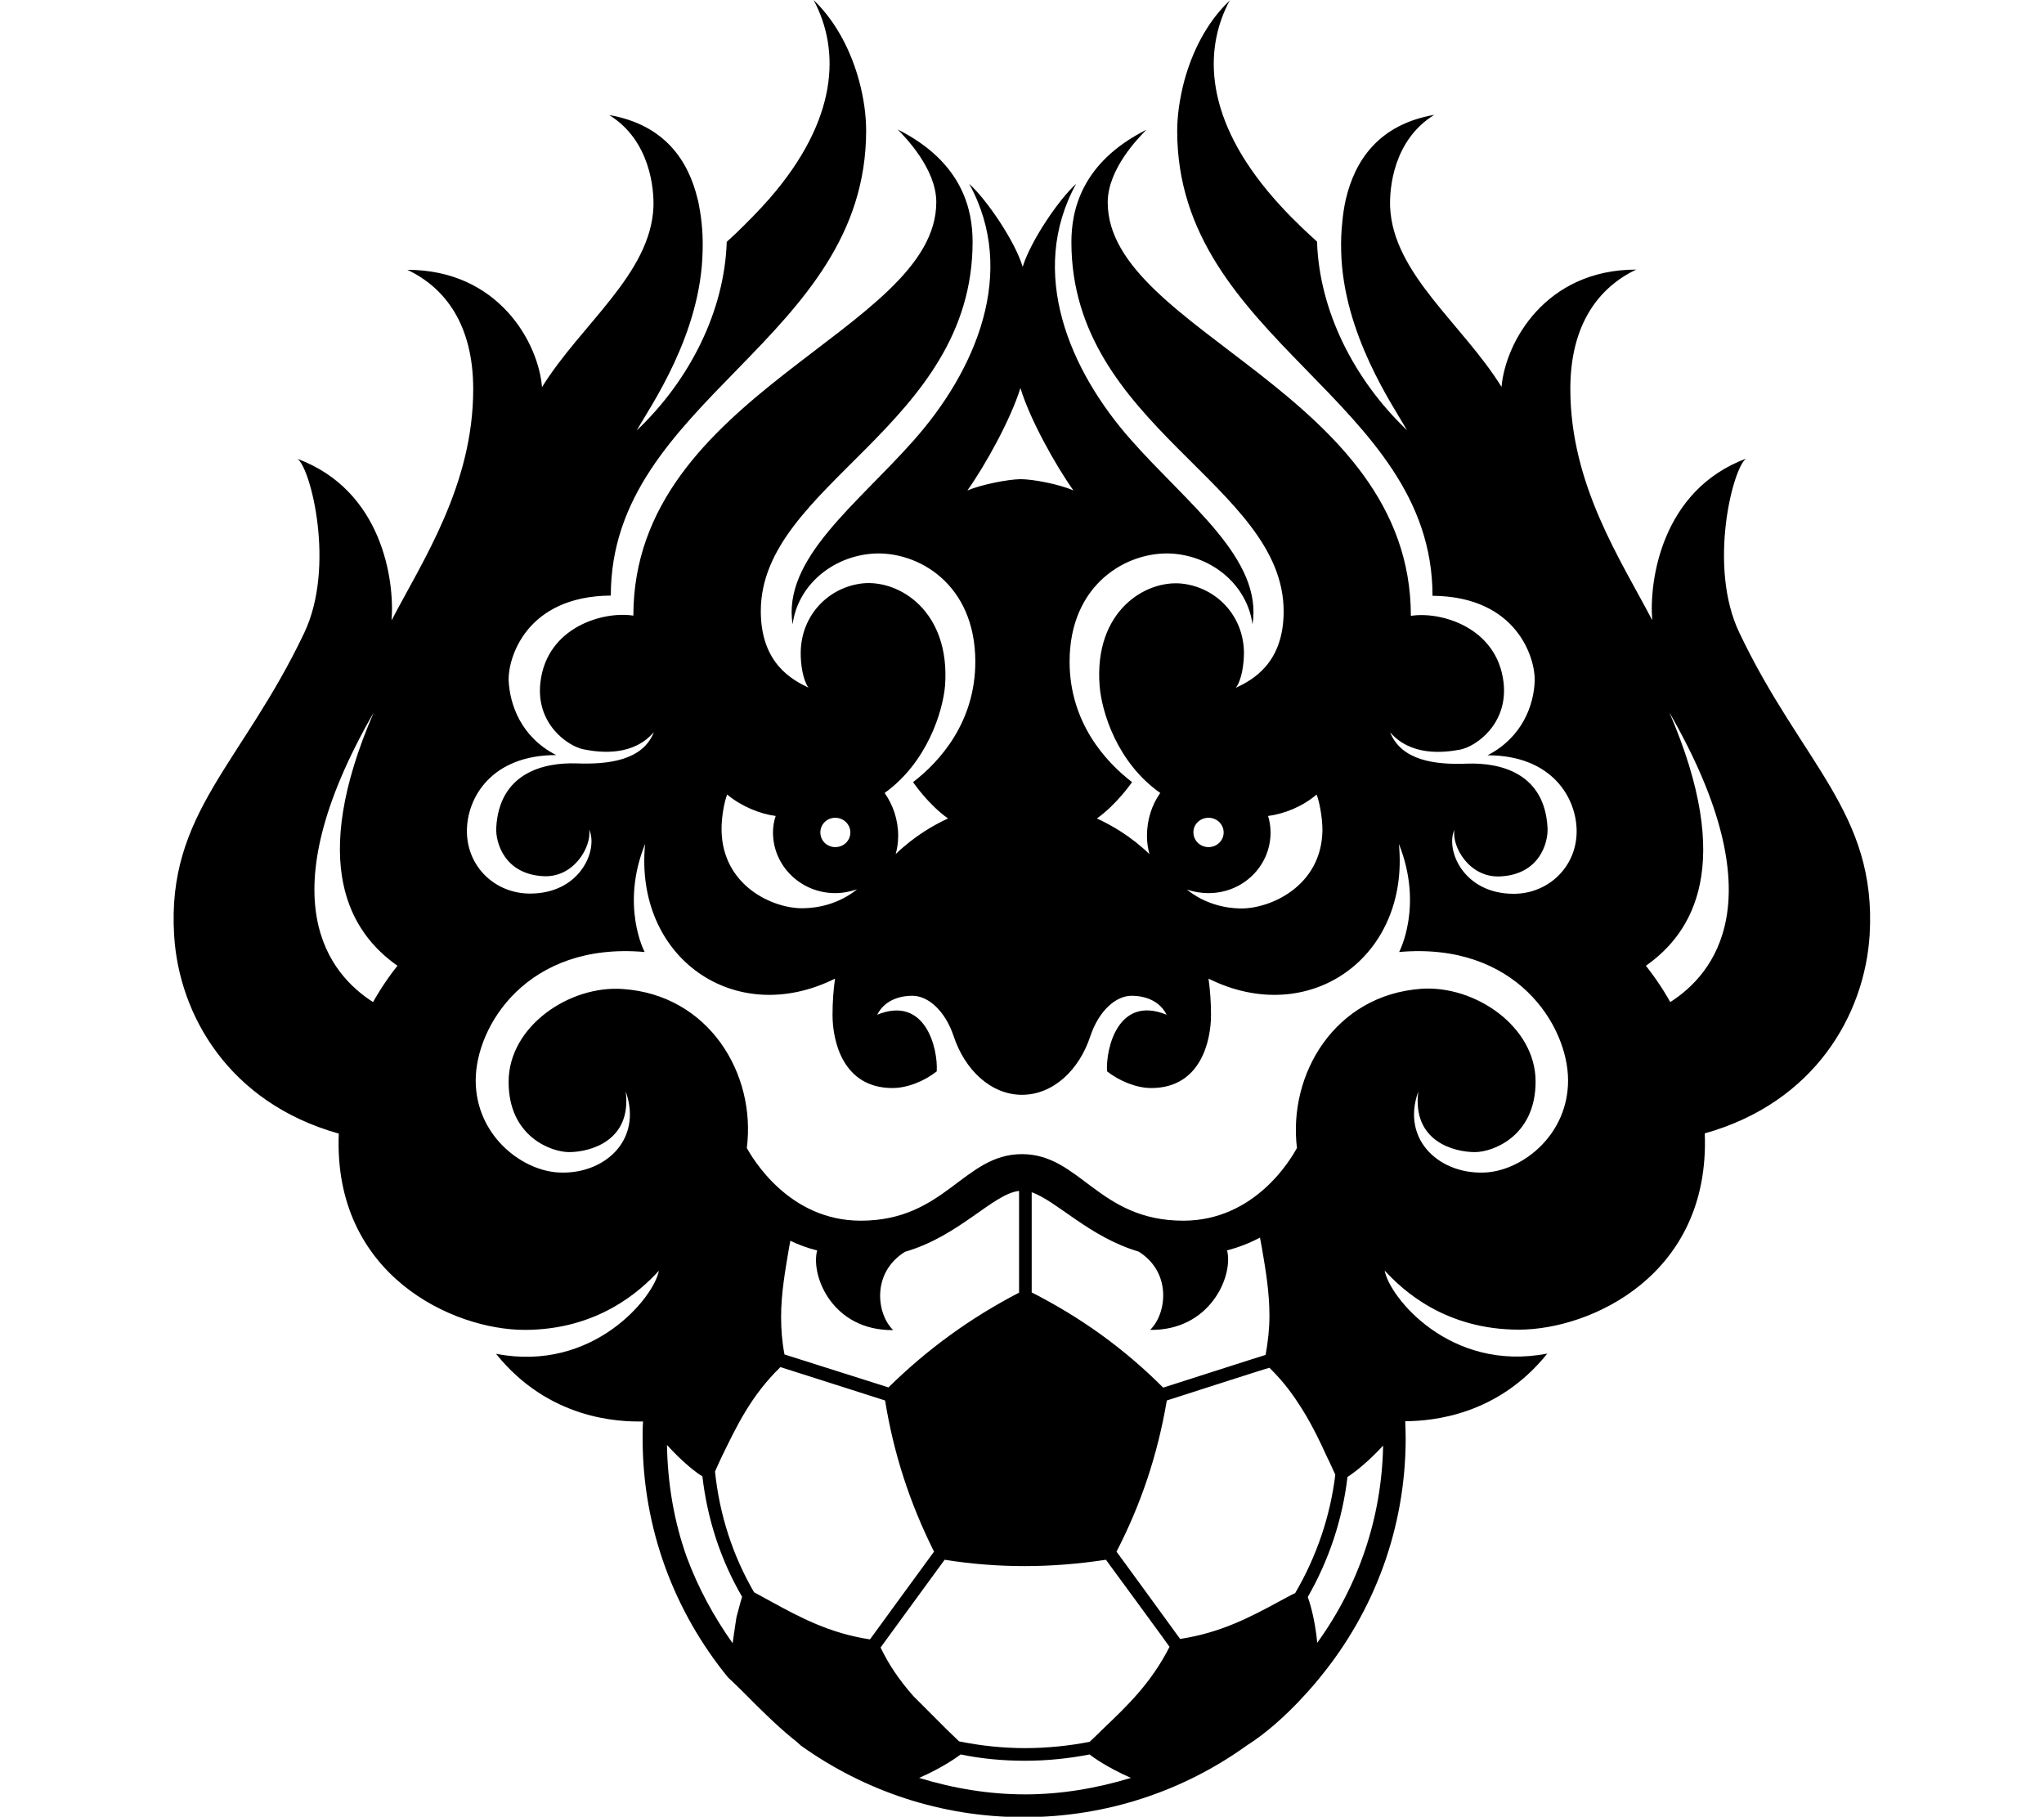 <?xml version="1.0" encoding="utf-8"?>
<!-- Generator: Adobe Illustrator 22.0.1, SVG Export Plug-In . SVG Version: 6.00 Build 0)  -->
<svg version="1.1" id="레이어_1" xmlns="http://www.w3.org/2000/svg" xmlns:xlink="http://www.w3.org/1999/xlink" x="0px"
	 y="0px" viewBox="0 0 906.2 805.3" style="enable-background:new 0 0 906.2 805.3;" xml:space="preserve">
<style type="text/css">
	.st0{fill:none;}
</style>
<title>자산 1</title>
<g>
	<path class="st0" d="M370.3,375.5c3.7,0,6.7-2.9,6.7-6.5c0-3.6-2.9-6.5-6.7-6.5c-3.7,0-6.6,2.9-6.6,6.5
		C363.7,372.6,366.6,375.5,370.3,375.5z"/>
	<path class="st0" d="M475.9,217.4c-7.9-11.1-19.2-31.5-23.5-45.4c-4.3,13.9-15.6,34.3-23.5,45.4c6.5-2.8,18-5,23.5-5
		C457.8,212.5,469.5,214.7,475.9,217.4z"/>
	<path class="st0" d="M356.2,402.6c6.6-0.1,15.7-1.9,23.8-8.4c-3,1-6.2,1.7-9.7,1.7c-15.3,0-27.6-12-27.6-26.9c0-2.5,0.4-5,1.2-7.3
		c-7-0.9-15.2-4.4-21.5-9.5c-1.1,2.6-2.6,9.8-2.6,15.8C320.2,392.7,342.8,402.9,356.2,402.6z"/>
	<path class="st0" d="M276,438.3c38.2,2.7,59.2,37.7,55,70.5c2.5,4.5,18.5,32.2,50.5,32.2c37.6,0,45.7-29.5,71.5-29.5
		c25.9,0,34,29.5,71.5,29.5c32,0,47.9-27.8,50.4-32.2c-4-32.9,16.9-67.9,55.1-70.5c23.7-1.7,50.6,16.6,50.6,41.1
		c0,24.4-19.1,31.3-26.9,31.3c-9.2,0-28-4.8-25.1-26.9c-7.9,22,10.2,37.3,30.3,35.9c16.3-1.2,36.1-16.8,36.1-40.8
		c0-24.1-22.9-61.5-74.9-56.9c0,0,10.9-20.4-0.1-47.9c4.9,50.5-40,81.8-84.4,59.7c0.7,5,1.1,10.4,1.1,16.1
		c0,11.3-4.4,32.4-26.5,32.4c-6.8,0-14.4-3.3-19.6-7.4c-0.6-10.1,4.9-33.8,26.4-25.1c-2.9-5.9-9.1-8.4-15.5-8.4
		c-6.9,0-14.5,6.6-18.3,17.9c-4.9,14.9-16.6,26-30.3,26c-13.8,0-25.4-11-30.3-26c-3.8-11.3-11.3-17.9-18.3-17.9
		c-6.4,0-12.6,2.5-15.6,8.4c21.4-8.8,27,15,26.4,25.1c-5.1,4.1-12.8,7.4-19.6,7.4c-22.2,0-26.6-21.2-26.6-32.4
		c0-5.7,0.4-11,1.1-16.1c-44.4,22.1-89.2-9.2-84.2-59.7c-11.1,27.5-0.2,47.9-0.2,47.9c-51.9-4.6-74.9,32.8-74.9,56.9
		c0,24,19.8,39.6,36.2,40.8c20.2,1.4,38.1-13.9,30.3-35.9c2.8,22.2-16,26.9-25.1,26.9c-7.9,0-27-6.9-27-31.3
		C225.4,455,252.3,436.7,276,438.3z"/>
	<path class="st0" d="M504.9,555c-22-6.5-36.2-22.4-47.4-26.3c0,10.6,0,43.4,0,44.4c21.8,11,40.9,24.8,58.3,42.2
		c1.3-0.4,43.9-14.1,45.4-14.5c1.1-6.1,1.7-11.8,1.7-17.3c0-10.4-1.7-19.9-3.3-29.9c0,0-0.4-2.8-0.9-4.8c-4.1,2.2-9,4.2-14.7,5.7
		c0.1,0.1,0.2,0.2,0.2,0.3c2.5,11.5-7.9,35.3-34.1,35C517.4,582.7,519.8,564.3,504.9,555z"/>
	<path class="st0" d="M586.3,368c0-6-1.4-13.3-2.6-15.8c-6.4,5.5-14.6,8.6-21.5,9.5c0.7,2.3,1.1,4.8,1.1,7.3
		c0,14.9-12.3,26.9-27.5,26.9c-3.4,0-6.7-0.7-9.6-1.7c8,6.5,17.2,8.3,23.7,8.4C563.3,402.9,585.9,392.7,586.3,368z"/>
	<path class="st0" d="M535.8,375.5c3.7,0,6.7-2.9,6.7-6.5c0-3.6-3-6.5-6.7-6.5c-3.7,0-6.7,2.9-6.7,6.5
		C529,372.6,532.1,375.5,535.8,375.5z"/>
	<path class="st0" d="M740.1,315.8c29,67.2,10.6,97.5-10.4,112.3c6.7,8.4,10.8,16.1,10.8,16.1C759.6,432.1,788.1,399.1,740.1,315.8z
		"/>
	<path class="st0" d="M165.7,315.8c-47.9,83.2-19.5,116.2-0.3,128.4c0,0,4.1-7.7,10.8-16.1C155.2,413.3,136.7,383,165.7,315.8z"/>
	<path class="st0" d="M362.1,554.4c-4.5-1.1-8.4-2.6-11.9-4.3l-0.6,3.2c-1.7,10.2-3.5,20.1-3.5,30.6c0,5.3,0.4,10.8,1.5,16.6
		c1.4,0.4,45,14.3,46.1,14.6c17.6-17.3,36.7-31.1,57.9-42c0-1.1,0-35.4,0-45.1c-11.6,1.3-26.4,19.9-50.6,27
		c-15,9.3-12.4,27.7-5.2,34.7c-26.5,0.3-36.4-23.5-34-35C362,554.6,362.1,554.4,362.1,554.4z"/>
	<path class="st0" d="M490.2,691.2c-24.2,3.7-47.6,3.8-71.5,0c-0.8,1-27.5,37.6-28.4,38.9c3.7,7.5,8.2,14.2,14.5,21.5l14.8,14.8
		c0,0,4.9,4.7,5.5,5.3c9.8,2.1,19.6,3,29.3,3c9.6,0,19.4-1,28.6-2.8c0,0,5.9-5.6,5.9-5.7c10.5-9.9,21.4-20.2,29.4-36.6
		c-0.9-1.3-3.3-4.6-3.3-4.6S491,692.2,490.2,691.2z"/>
	<path class="st0" d="M588.4,646.2c-3.7-7.9-7.8-16.7-13.5-25.1c-3.5-5.3-7.5-10.3-12.2-14.8c-1.5,0.3-44.2,14.1-45.5,14.5
		c-4.1,24.2-11.5,46-22.3,67c2.1,2.8,27.5,37.7,28.2,38.7c17.8-2.6,31.1-9.7,43.9-16.6c0,0,6.9-3.7,7.1-3.7
		c9.6-16.4,15.6-34.3,17.8-52.5C591.9,653.8,588.5,646.2,588.4,646.2z"/>
	<path class="st0" d="M579.8,707.9c0.6,1.7,3.1,8.9,4.2,20.3c18.5-25.6,28.5-55.7,29.2-87.4c-7,7.6-13,12.1-15.8,13.9
		C595.2,673.4,589.3,691.3,579.8,707.9z"/>
	<path class="st0" d="M454.5,780.5c-9.9,0-19.5-1-28.6-2.8c-1.3,1-7.7,5.7-18.4,10.4c15.3,4.7,31.1,7.3,47,7.3
		c16,0,31.7-2.7,46.9-7.4c-10.7-4.6-17-9.2-18.3-10.4C473.9,779.5,464.2,780.5,454.5,780.5z"/>
	<path class="st0" d="M295.7,640.4c0.3,17.2,3.1,34,8.8,49.8c4.9,13.5,11.9,26.2,20.3,38.1c0.6-4.4,1.7-11.5,1.7-11.5
		c0,0,2.2-8.2,2.6-9c-9.5-16.5-15.4-34.5-17.6-53.4C309.6,653.4,303.1,648.7,295.7,640.4z"/>
	<path class="st0" d="M392.4,620.8c-1.3-0.4-44.9-14.4-46.4-14.8c-13.2,12.8-19.6,26.6-26,39.7c0,0-2.8,5.9-3,6.6
		c2,19.3,7.9,37.3,17.3,53.5l7.5,4.1c12.8,7,26,14.1,43.9,16.8c0.9-1.2,27.6-37.9,28.4-38.9C403.3,666.2,396.2,644.2,392.4,620.8z"
		/>
	<path d="M585.5,743.2c23.6-28.9,37.7-65.6,37.7-105.7c0-2.5-0.1-5-0.2-7.5c12.4-0.1,41.1-2.7,63-30c-43.1,8.4-70.1-25.1-72.1-36.8
		c8.1,8.9,27,26.2,59.5,26.2c31.8,0,84.9-24.2,82.4-87c48.8-13.7,70.9-52.7,73.1-88c3.2-54.1-30.2-75.9-57.8-134
		c-14-29.3-2.9-72.9,3-77.1c-37.4,14-43,54-41.6,71.6c-13.8-26.5-36.3-59.9-36.3-102.5c0-28.4,12.4-44.9,29.2-52.9
		c-40.3,0-58,32.3-59.7,52c-17.3-27.9-48.1-50.1-49.4-79.8c-0.3-7.7,1.2-29.5,19.6-40.8c-24.8,4.3-35.2,20.4-39.2,37.3
		c-0.8,3.5-1.3,6.9-1.6,10.3c-0.5,4.4-0.6,8.8-0.5,12.7c0.8,37,23.3,69,29.2,79.5c-23.5-22.4-38.9-52.9-39.9-83.6
		c-3-2.8-6-5.4-8.6-8.1c-3.8-3.6-7.1-7.2-10.3-10.8C534.1,53,533.3,22.2,545.3,0c-0.1,0.1-0.2,0.2-0.2,0.3
		C534.9,10,528.5,23.1,525,36c-2,7.7-3.1,15.3-3.1,22c0,93,113.2,119.1,113.2,206.1c37.8,0.3,45.6,28.1,45.3,37.6
		c-0.3,10.8-5.5,25.2-20.9,33.1c28.6,0,39.5,18.9,39.5,33.7c0,15.8-12.6,27.7-27.9,27.7c-22.4,0-30.3-19.5-26.3-28.4
		c-1.2,7.5,6.6,21.3,20.2,20.7c17.6-0.8,21.4-15,21.1-21.4c-1.2-24.3-20.7-29.1-35.6-28.6c-14.1,0.6-29.2-1.3-34.2-13.9
		c9,10.4,23,9.2,31,7.7c7.2-1.4,21.4-11.5,19.3-29.8c-2.9-24.6-28.1-31.6-41.1-29.5c0-99-134.4-126-134.4-183.3
		c0-14.9,13.9-28.9,17.2-32.2c-29.1,14.6-33.3,36.1-33.3,49.8c0,81.7,94.1,107.3,94.1,163.7c0,23.2-14,30.5-21.2,33.9
		c2.6-3.5,3.6-10.4,3.6-15.7c-0.2-16.3-12.2-28.8-27.5-30.5c-16.2-1.7-39,12.2-36.5,45.2c0.9,11.7,7.8,34.2,26.9,47.6
		c-3.7,5.2-5.9,11.8-5.9,19c0,2.9,0.4,5.5,1.1,8.1c-8.3-8-17-12.9-23.3-15.8c8.8-6.2,15.6-16.1,15.6-16.1
		c-12-9.2-27.7-26.7-27.7-53.4c0-34.6,25.7-49.1,45.4-47.9c18.2,1.2,33.4,14.2,35.7,31.4c4.6-29.1-28.6-53.2-53.6-81.5
		c-27.5-30.9-46.2-74.5-24.6-113.8c-7.8,7-20.3,25.6-23.7,36.8c-3.3-11.2-15.9-29.8-23.7-36.8c21.6,39.3,2.8,82.9-24.7,113.8
		c-25,28.3-58.2,52.4-53.6,81.5c2.2-17.2,17.5-30.2,35.8-31.4c19.6-1.2,45.2,13.3,45.2,47.9c0,26.7-15.6,44.2-27.6,53.4
		c0,0,6.7,9.9,15.5,16.1c-6.3,2.9-14.9,7.8-23.2,15.8c0.7-2.6,1.1-5.2,1.1-8.1c0-7.2-2.3-13.7-6-19C411,338,418,315.5,419,303.8
		c2.3-33-20.4-46.9-36.6-45.2c-15.2,1.7-27.2,14.2-27.4,30.5c-0.1,5.4,1,12.3,3.4,15.7c-7.1-3.4-21.1-10.7-21.1-33.9
		c0-56.3,93.9-82,93.9-163.7c0-13.7-4.1-35.2-33.2-49.8c3.1,3.2,17.1,17.3,17.1,32.2c0,57.3-134.3,84.4-134.3,183.3
		c-13.1-2.1-38.3,4.9-41.2,29.5c-2.2,18.3,12,28.4,19.3,29.8c8,1.6,22.1,2.8,31-7.7c-4.9,12.6-20.1,14.4-34.2,13.9
		c-14.9-0.5-34.4,4.3-35.7,28.6c-0.3,6.4,3.6,20.6,21.1,21.4c13.5,0.6,21.3-13.3,20.1-20.7c4.1,8.9-3.8,28.4-26.2,28.4
		c-15.5,0-28-11.9-28-27.7c0-14.8,10.9-33.7,39.6-33.7c-15.6-7.9-20.6-22.4-21.1-33.1c-0.3-9.5,7.4-37.3,45.3-37.6
		c0-87,113.2-113.1,113.2-206.1c0-6.7-1-14.2-3.1-22c-3.4-12.6-9.8-25.7-19.6-35.3c-0.3-0.2-0.4-0.5-0.6-0.6
		c11.9,22.2,11,53-19.7,88.2c-4.5,5.1-9.4,10.1-15,15.5c-1.3,1.1-2.4,2.3-3.8,3.5c-1,30.6-16.3,61.2-39.9,83.6
		c5.9-10.5,28.5-42.5,29.2-79.5c0.2-6.1-0.2-13.2-1.6-20.2c-0.2-1-0.3-1.9-0.6-2.8c-4-16.8-14.4-33-39.2-37.3
		c18.3,11.3,19.9,33.1,19.6,40.8c-1.3,29.7-32.1,51.9-49.4,79.8c-1.6-19.7-19.3-52-59.7-52c16.9,8,29.2,24.5,29.2,52.9
		c0,42.6-22.4,76-36.2,102.5c1.4-17.7-4.1-57.6-41.7-71.6c5.9,4.2,16.9,47.8,3,77.1c-27.6,58.1-61,79.9-57.7,134
		c2.1,35.3,24.2,74.3,73,88c-2.6,62.8,50.7,87,82.4,87c32.4,0,51.4-17.3,59.5-26.2c-2.1,11.7-29.1,45.2-72.2,36.8
		c23.4,29.1,54.3,30.2,65.2,30c-0.2,2.5-0.2,5-0.2,7.5c0,40.2,14.2,77,37.9,106l32.3,30.2c27.9,19.9,61.9,31.7,98.8,31.7
		c37,0,71.1-11.8,98.9-31.8C570.4,762.6,585.5,743.2,585.5,743.2z M740.1,315.8c47.9,83.2,19.5,116.2,0.4,128.4
		c0,0-4.1-7.7-10.8-16.1C750.8,413.3,769.1,383,740.1,315.8z M165.4,444.2c-19.1-12.2-47.6-45.1,0.3-128.4
		c-29.1,67.2-10.5,97.5,10.5,112.3C169.5,436.5,165.4,444.2,165.4,444.2z M584,728.2c-1.1-11.4-3.6-18.6-4.2-20.3
		c9.5-16.6,15.4-34.5,17.6-53.2c2.8-1.8,8.8-6.3,15.8-13.9C612.6,672.5,602.5,702.6,584,728.2z M535.8,362.5c3.7,0,6.7,2.9,6.7,6.5
		c0,3.6-3,6.5-6.7,6.5c-3.7,0-6.7-2.9-6.7-6.5C529,365.4,532.1,362.5,535.8,362.5z M535.8,395.9c15.3,0,27.5-12,27.5-26.9
		c0-2.5-0.4-5-1.1-7.3c6.9-0.9,15.1-4,21.5-9.5c1.1,2.6,2.6,9.8,2.6,15.8c-0.3,24.7-23,34.9-36.4,34.7c-6.5-0.1-15.7-1.9-23.7-8.4
		C529.1,395.3,532.3,395.9,535.8,395.9z M428.9,217.4c7.9-11.1,19.2-31.5,23.5-45.4c4.2,13.9,15.6,34.3,23.5,45.4
		c-6.4-2.8-18-5-23.5-5C446.9,212.5,435.4,214.7,428.9,217.4z M370.3,362.5c3.7,0,6.7,2.9,6.7,6.5c0,3.6-2.9,6.5-6.7,6.5
		c-3.7,0-6.6-2.9-6.6-6.5C363.7,365.4,366.6,362.5,370.3,362.5z M322.4,352.2c6.2,5.2,14.5,8.6,21.5,9.5c-0.8,2.3-1.2,4.8-1.2,7.3
		c0,14.9,12.4,26.9,27.6,26.9c3.5,0,6.7-0.7,9.7-1.7c-8.1,6.5-17.2,8.3-23.8,8.4c-13.4,0.3-36-9.9-36.3-34.7
		C319.8,362,321.3,354.7,322.4,352.2z M252.3,510.7c9.1,0,27.9-4.8,25.1-26.9c7.8,22-10.1,37.3-30.3,35.9
		c-16.4-1.2-36.2-16.8-36.2-40.8c0-24.1,22.9-61.5,74.9-56.9c0,0-10.9-20.4,0.2-47.9c-4.9,50.5,39.9,81.8,84.2,59.7
		c-0.7,5-1.1,10.4-1.1,16.1c0,11.3,4.4,32.4,26.6,32.4c6.8,0,14.5-3.3,19.6-7.4c0.6-10.1-5-33.8-26.4-25.1c3-5.9,9.1-8.4,15.6-8.4
		c7,0,14.5,6.6,18.3,17.9c4.9,14.9,16.5,26,30.3,26c13.8,0,25.4-11,30.3-26c3.8-11.3,11.3-17.9,18.3-17.9c6.4,0,12.6,2.5,15.5,8.4
		c-21.5-8.8-27,15-26.4,25.1c5.2,4.1,12.8,7.4,19.6,7.4c22.1,0,26.5-21.2,26.5-32.4c0-5.7-0.4-11-1.1-16.1
		c44.4,22.1,89.3-9.2,84.4-59.7c11,27.5,0.1,47.9,0.1,47.9c52-4.6,74.9,32.8,74.9,56.9c0,24-19.8,39.6-36.1,40.8
		c-20.1,1.4-38.2-13.9-30.3-35.9c-2.8,22.2,15.9,26.9,25.1,26.9c7.8,0,26.9-6.9,26.9-31.3c0-24.4-26.9-42.7-50.6-41.1
		C591.9,441,571,476,575,508.9c-2.5,4.5-18.4,32.2-50.4,32.2c-37.6,0-45.7-29.5-71.5-29.5c-25.9,0-34,29.5-71.5,29.5
		c-32,0-48-27.8-50.5-32.2c4.2-32.9-16.8-67.9-55-70.5c-23.7-1.7-50.6,16.6-50.6,41.1C225.4,503.8,244.4,510.7,252.3,510.7z
		 M544.1,554.6c0-0.1-0.1-0.2-0.2-0.3c5.7-1.5,10.6-3.5,14.7-5.7c0.4,2.1,0.9,4.8,0.9,4.8c1.7,10,3.3,19.5,3.3,29.9
		c0,5.5-0.6,11.2-1.7,17.3c-1.5,0.4-44.1,14.1-45.4,14.5c-17.4-17.4-36.5-31.1-58.3-42.2c0-1,0-33.8,0-44.4
		c11.2,3.9,25.5,19.8,47.4,26.3c14.9,9.3,12.4,27.7,5.1,34.7C536.2,589.9,546.7,566.1,544.1,554.6z M396,589.6
		c-7.3-7-9.8-25.3,5.2-34.7c24.2-7,39-25.7,50.6-27c0,9.7,0,44,0,45.1c-21.2,11-40.3,24.7-57.9,42c-1.1-0.3-44.7-14.2-46.1-14.6
		c-1.1-5.8-1.5-11.2-1.5-16.6c0-10.6,1.8-20.4,3.5-30.6l0.6-3.2c3.5,1.7,7.5,3.2,11.9,4.3c0,0.1-0.1,0.2-0.1,0.3
		C359.5,566.1,369.4,589.9,396,589.6z M326.5,716.9c0,0.1-1.1,7.1-1.7,11.5c-8.4-11.9-15.3-24.6-20.3-38.1
		c-5.7-15.9-8.5-32.7-8.8-49.8c7.4,8.2,13.8,12.9,15.7,13.9c2.2,18.9,8,36.9,17.6,53.4C328.7,708.6,326.5,716.9,326.5,716.9z
		 M341.8,709.9l-7.5-4.1c-9.4-16.2-15.3-34.2-17.3-53.5c0.2-0.6,3-6.6,3-6.6c6.4-13.1,12.8-26.9,26-39.7
		c1.4,0.4,45.1,14.4,46.4,14.8c3.8,23.5,10.9,45.4,21.7,67c-0.8,1-27.5,37.7-28.4,38.9C367.8,724,354.6,716.9,341.8,709.9z
		 M454.5,795.4c-15.9,0-31.7-2.6-47-7.3c10.7-4.7,17.1-9.4,18.4-10.4c9.1,1.9,18.7,2.8,28.6,2.8c9.7,0,19.4-1,28.6-2.8
		c1.3,1.1,7.6,5.7,18.3,10.4C486.2,792.7,470.5,795.4,454.5,795.4z M489,766.4c0,0.1-5.9,5.7-5.9,5.7c-9.2,1.8-19.1,2.8-28.6,2.8
		c-9.6,0-19.5-1-29.3-3c-0.6-0.6-5.5-5.3-5.5-5.3l-14.8-14.8c-6.4-7.3-10.9-14-14.5-21.5c0.9-1.3,27.6-37.8,28.4-38.9
		c23.9,3.8,47.3,3.7,71.5,0c0.8,1,24.9,34,24.9,34s2.4,3.3,3.3,4.6C510.3,746.2,499.5,756.4,489,766.4z M567.1,709.9
		c-12.7,6.9-26,13.9-43.9,16.6c-0.7-1-26.1-35.9-28.2-38.7c10.8-20.9,18.2-42.8,22.3-67c1.3-0.4,44-14.2,45.5-14.5
		c4.7,4.6,8.7,9.5,12.2,14.8c5.7,8.4,9.9,17.2,13.5,25.1c0.1,0,3.5,7.5,3.5,7.5c-2.2,18.2-8.2,36.1-17.8,52.5
		C573.9,706.2,567.1,709.9,567.1,709.9z"/>
	<path d="M355.4,773.6l-32.3-30.2C323.2,743.4,344.7,766.5,355.4,773.6z"/>
</g>
</svg>
